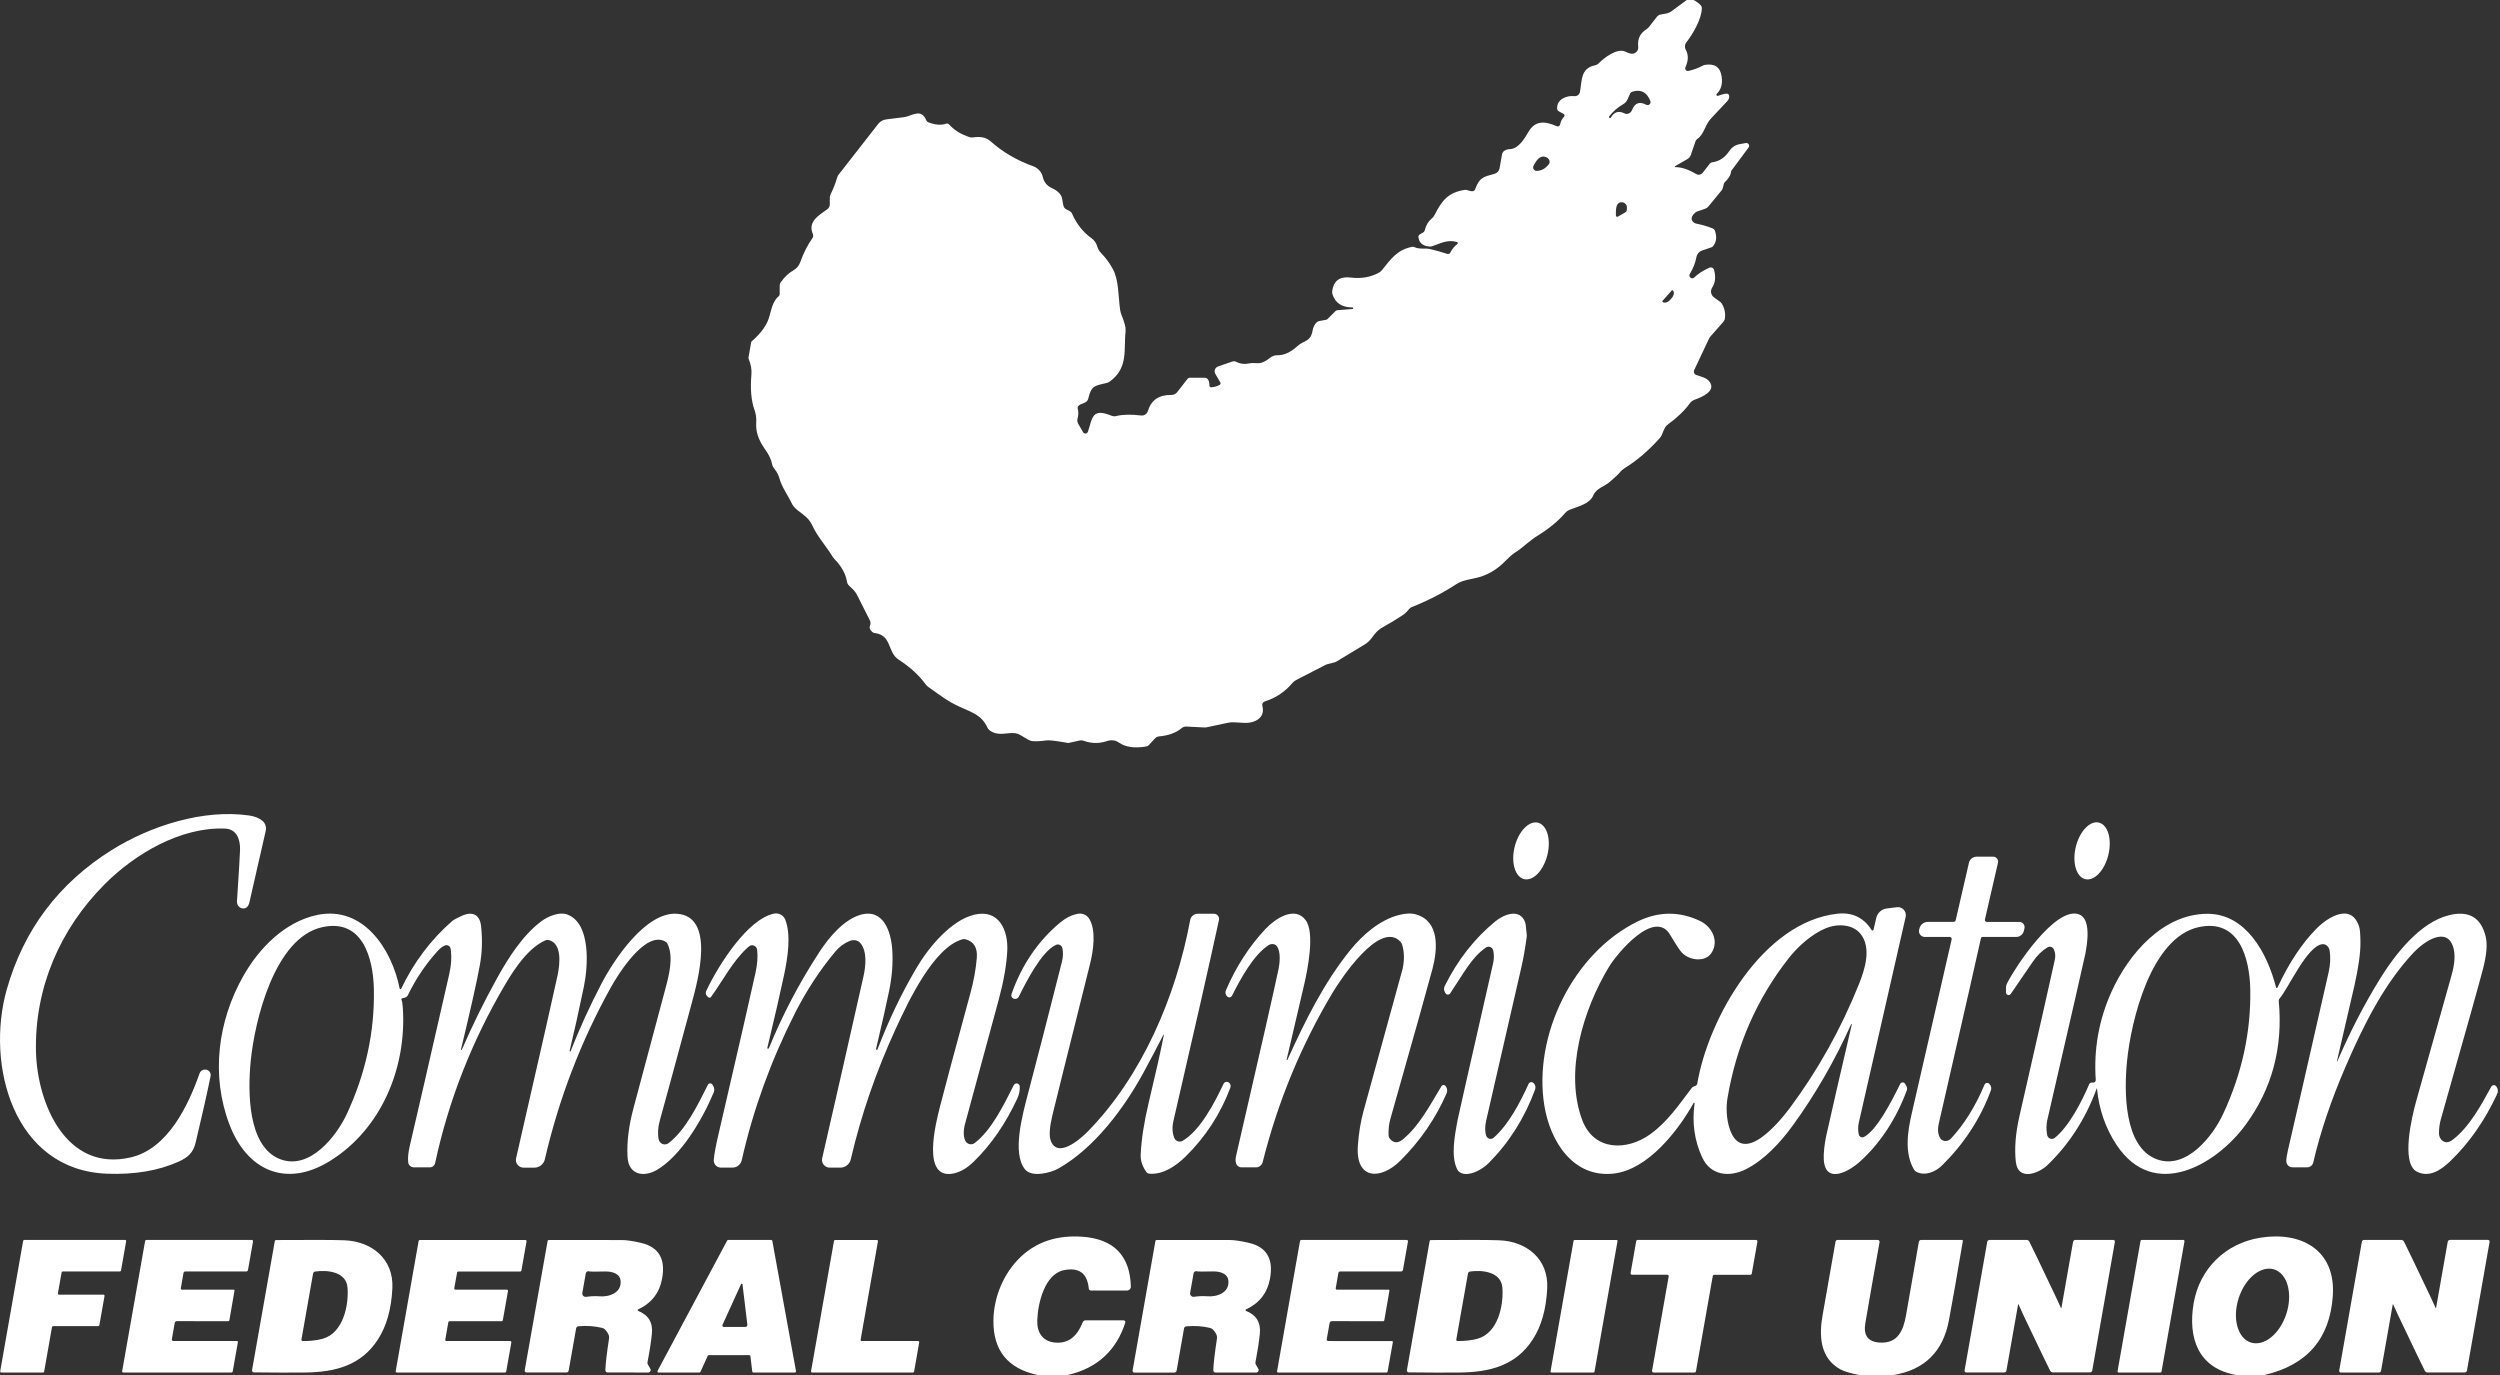 <svg width="160" height="88" viewBox="0 0 160 88" fill="none" xmlns="http://www.w3.org/2000/svg">
<rect x="0" y="0" width="160" height="88" fill="#333333" stroke="none"/>
<path d="M108.388 0C108.554 0.083 108.702 0.19 108.832 0.32C108.859 0.347 108.881 0.379 108.896 0.414C108.91 0.45 108.917 0.488 108.917 0.526C108.912 1.2 108.347 2.176 107.933 2.699C107.878 2.768 107.845 2.852 107.839 2.94C107.832 3.028 107.851 3.116 107.894 3.193C108.069 3.509 108.061 3.878 107.869 4.302C107.856 4.331 107.851 4.363 107.854 4.394C107.858 4.426 107.871 4.456 107.891 4.48C107.911 4.505 107.938 4.524 107.968 4.534C107.998 4.545 108.03 4.547 108.062 4.54C108.407 4.459 108.706 4.349 108.959 4.209C109.012 4.18 109.07 4.16 109.13 4.15C109.741 4.055 110.092 4.298 110.182 4.879C110.257 5.354 110.155 5.73 109.875 6.005C109.862 6.017 109.853 6.034 109.851 6.052C109.848 6.069 109.852 6.088 109.862 6.103C109.872 6.118 109.886 6.13 109.903 6.135C109.921 6.14 109.939 6.139 109.956 6.132C110.335 5.991 110.556 5.956 110.616 6.029C110.661 6.081 110.679 6.155 110.667 6.236C110.654 6.317 110.612 6.401 110.548 6.47C110.313 6.723 109.961 7.098 109.492 7.596C109.12 7.992 109.054 8.613 108.623 8.895C108.572 8.928 108.534 8.978 108.515 9.035L108.22 9.896C108.18 10.019 108.095 10.123 107.983 10.187L107.198 10.641C107.192 10.644 107.188 10.649 107.186 10.655C107.183 10.662 107.183 10.668 107.185 10.675C107.187 10.681 107.191 10.687 107.196 10.691C107.202 10.694 107.208 10.696 107.215 10.696C107.612 10.694 108.058 10.841 108.555 11.137C108.622 11.177 108.701 11.191 108.778 11.176C108.855 11.162 108.924 11.12 108.972 11.058L109.418 10.486C109.46 10.431 109.522 10.396 109.592 10.386C110.036 10.327 110.401 10.082 110.686 9.65C110.758 9.541 110.851 9.448 110.959 9.375C111.068 9.303 111.19 9.254 111.319 9.23L111.732 9.154C111.767 9.148 111.804 9.153 111.838 9.168C111.871 9.182 111.899 9.207 111.918 9.238C111.937 9.269 111.947 9.305 111.945 9.341C111.944 9.377 111.931 9.412 111.909 9.44L110.807 10.927C110.796 10.944 110.789 10.962 110.788 10.98C110.769 11.202 110.632 11.432 110.377 11.671C110.354 11.692 110.337 11.719 110.33 11.75L110.256 12.04C110.242 12.095 110.216 12.145 110.18 12.188L109.346 13.204C109.287 13.278 109.208 13.333 109.118 13.363L108.625 13.533C108.572 13.551 108.523 13.58 108.483 13.618C108.385 13.705 108.321 13.788 108.288 13.866C108.27 13.91 108.263 13.957 108.267 14.005C108.271 14.053 108.287 14.1 108.313 14.142C108.339 14.185 108.375 14.222 108.418 14.251C108.461 14.281 108.51 14.301 108.561 14.311C108.92 14.38 109.269 14.483 109.609 14.619C109.643 14.633 109.675 14.654 109.701 14.681C109.727 14.709 109.746 14.742 109.759 14.778C109.887 15.155 109.851 15.477 109.651 15.742C109.622 15.781 109.582 15.811 109.535 15.827L108.929 16.035C108.838 16.066 108.757 16.12 108.694 16.194C108.632 16.267 108.589 16.355 108.572 16.451C108.505 16.815 108.364 17.177 108.146 17.534C108.124 17.573 108.116 17.618 108.124 17.662C108.132 17.706 108.156 17.745 108.19 17.773C108.225 17.801 108.269 17.815 108.313 17.813C108.357 17.811 108.398 17.792 108.43 17.761C108.673 17.521 108.996 17.312 109.399 17.134C109.428 17.121 109.46 17.114 109.491 17.115C109.523 17.115 109.554 17.122 109.583 17.136C109.611 17.149 109.637 17.169 109.657 17.193C109.677 17.217 109.692 17.245 109.7 17.276C109.821 17.722 109.781 18.1 109.579 18.408C109.519 18.499 109.494 18.609 109.509 18.718C109.524 18.826 109.577 18.926 109.66 19C109.71 19.046 109.847 19.146 110.068 19.301C110.121 19.337 110.166 19.384 110.199 19.439C110.371 19.72 110.437 20.029 110.396 20.365C110.386 20.452 110.35 20.534 110.292 20.598L109.469 21.534C109.431 21.577 109.399 21.626 109.374 21.68L108.43 23.681C108.416 23.711 108.408 23.744 108.408 23.776C108.407 23.809 108.413 23.842 108.426 23.872C108.439 23.902 108.458 23.929 108.482 23.952C108.506 23.974 108.534 23.991 108.565 24.002C108.953 24.133 109.23 24.178 109.418 24.441C109.833 25.022 108.948 25.41 108.47 25.575C108.338 25.621 108.223 25.707 108.142 25.821C107.83 26.264 107.341 26.73 106.675 27.221C106.599 27.276 106.497 27.469 106.369 27.802C106.336 27.887 106.29 27.965 106.231 28.031C105.507 28.839 104.757 29.483 103.979 29.96C103.863 30.03 103.76 30.121 103.676 30.227C103.582 30.346 103.358 30.556 103.006 30.857C102.661 31.154 102.172 31.235 101.969 31.708C101.732 32.261 100.984 32.412 100.457 32.626C100.346 32.672 100.248 32.742 100.17 32.831C99.725 33.349 99.147 33.827 98.436 34.265C97.875 34.608 97.526 35.003 96.961 35.367C96.789 35.479 96.603 35.638 96.402 35.845C95.782 36.487 95.152 36.86 94.299 37.026C93.977 37.088 93.746 37.143 93.607 37.191C93.466 37.239 93.332 37.304 93.209 37.384C92.34 37.952 91.384 38.444 90.343 38.858C90.278 38.884 90.221 38.927 90.178 38.983C90.054 39.144 89.916 39.275 89.763 39.375C89.337 39.658 88.911 39.916 88.485 40.149C88.294 40.254 88.126 40.397 87.992 40.569L87.746 40.885C87.633 41.031 87.494 41.154 87.336 41.25L85.543 42.333C85.498 42.361 85.45 42.382 85.399 42.395L84.946 42.509C84.914 42.518 84.883 42.529 84.853 42.543L82.959 43.519C82.863 43.569 82.776 43.638 82.705 43.722C82.234 44.281 81.646 44.671 80.942 44.893C80.885 44.911 80.838 44.95 80.809 45.003C80.781 45.056 80.774 45.117 80.79 45.175C81.01 45.972 80.237 46.299 79.657 46.265C79.274 46.241 79.046 46.228 78.976 46.227C78.845 46.219 78.714 46.23 78.587 46.258L77.196 46.553C77.168 46.559 77.139 46.561 77.111 46.559L75.918 46.5C75.814 46.495 75.712 46.529 75.632 46.596C75.268 46.899 74.787 47.077 74.189 47.128C74.087 47.136 73.991 47.182 73.922 47.257L73.52 47.692C73.48 47.734 73.429 47.763 73.374 47.772C72.619 47.904 72.027 47.819 71.598 47.518C71.379 47.365 71.122 47.338 70.826 47.435C70.34 47.595 69.854 47.588 69.365 47.414C69.273 47.381 69.173 47.375 69.078 47.397L68.388 47.55C68.378 47.552 68.368 47.552 68.36 47.55C67.605 47.414 67.14 47.359 66.963 47.386C66.623 47.437 66.331 47.453 66.085 47.433C65.997 47.425 65.912 47.398 65.835 47.355L65.274 47.028C65.185 46.976 65.087 46.942 64.984 46.926C64.491 46.852 63.867 47.16 63.327 46.733C63.27 46.687 63.224 46.629 63.192 46.562C62.824 45.771 62.265 45.62 61.416 45.232C60.62 44.871 60.199 44.513 59.442 43.989C59.36 43.933 59.289 43.863 59.23 43.782C58.812 43.209 58.242 42.689 57.518 42.221C56.771 41.737 57.101 40.654 55.973 40.512C55.92 40.506 55.871 40.485 55.831 40.45C55.672 40.317 55.623 40.178 55.685 40.033C55.706 39.979 55.715 39.922 55.712 39.865C55.71 39.808 55.696 39.753 55.67 39.702L54.862 38.097C54.786 37.945 54.684 37.809 54.561 37.694L54.341 37.484C54.268 37.415 54.221 37.324 54.206 37.225C54.125 36.733 53.865 36.258 53.425 35.8C53.367 35.741 53.316 35.675 53.272 35.605C52.877 34.958 52.324 34.352 52.002 33.66C51.767 33.156 51.526 33.033 51.006 32.624C50.856 32.505 50.736 32.354 50.654 32.183C50.409 31.663 50.034 31.186 49.869 30.569C49.822 30.391 49.713 30.194 49.541 29.977C49.474 29.892 49.429 29.793 49.41 29.689C49.36 29.417 49.214 29.11 48.972 28.767C48.538 28.158 48.356 27.628 48.398 27.036C48.418 26.765 48.38 26.494 48.284 26.224C48.075 25.637 48.011 24.884 48.091 23.964C48.118 23.658 48.059 23.325 47.913 22.963C47.903 22.935 47.9 22.904 47.905 22.874L48.074 21.911C48.08 21.881 48.096 21.854 48.119 21.835C48.748 21.296 49.13 20.738 49.264 20.162C49.405 19.549 49.59 19.154 49.82 18.976C49.846 18.957 49.866 18.932 49.88 18.904C49.894 18.875 49.901 18.843 49.901 18.811V18.251C49.901 18.196 49.918 18.141 49.95 18.094C50.189 17.744 50.462 17.482 50.766 17.309C50.984 17.185 51.133 17.009 51.215 16.782C51.422 16.196 51.683 15.682 51.996 15.24C52.023 15.202 52.039 15.159 52.044 15.113C52.049 15.067 52.042 15.021 52.024 14.979C51.702 14.222 52.307 13.836 52.949 13.393C53.008 13.351 53.053 13.293 53.08 13.225C53.162 13.007 53.035 12.67 53.164 12.42C53.317 12.126 53.457 11.766 53.586 11.34C53.604 11.281 53.632 11.227 53.67 11.179L56.201 7.935C56.328 7.773 56.512 7.668 56.714 7.642C57.056 7.597 57.435 7.55 57.85 7.5C58.333 7.443 58.949 6.892 59.279 7.691C59.292 7.723 59.312 7.752 59.336 7.776C59.361 7.8 59.39 7.819 59.422 7.831C59.864 7.998 60.238 8.026 60.544 7.916C60.579 7.903 60.617 7.902 60.654 7.911C60.69 7.92 60.722 7.941 60.747 7.969C61.075 8.336 61.513 8.606 62.062 8.779C62.134 8.801 62.212 8.806 62.288 8.794C62.758 8.717 63.13 8.802 63.406 9.048C64.16 9.727 65.069 10.258 66.132 10.643C66.282 10.697 66.417 10.789 66.523 10.909C66.63 11.029 66.705 11.174 66.741 11.33C66.817 11.662 67.008 11.896 67.312 12.032C67.643 12.18 67.939 12.43 67.977 12.721C68.016 13.019 68.06 13.204 68.106 13.274C68.142 13.331 68.194 13.377 68.256 13.406C68.455 13.495 68.569 13.573 68.597 13.641C68.891 14.317 69.302 14.845 69.831 15.227C70.314 15.573 70.119 15.836 70.462 16.186C70.782 16.514 71.044 16.873 71.247 17.265C71.6 17.948 71.577 19.01 71.681 19.784C71.698 19.915 71.731 20.043 71.78 20.166C71.972 20.639 72.058 20.97 72.038 21.158C71.909 22.369 72.231 23.531 71.037 24.411C70.975 24.457 70.904 24.49 70.83 24.509C70.119 24.689 69.846 24.636 69.651 25.503C69.581 25.813 69.268 25.781 69.042 25.953C69.013 25.975 68.991 26.005 68.979 26.039C68.967 26.074 68.965 26.112 68.974 26.148C69.028 26.358 69.024 26.572 68.963 26.788C68.948 26.843 68.944 26.901 68.951 26.958C68.958 27.015 68.977 27.07 69.006 27.121L69.317 27.662C69.333 27.69 69.358 27.713 69.388 27.728C69.417 27.743 69.45 27.749 69.483 27.746C69.516 27.742 69.547 27.729 69.573 27.708C69.599 27.687 69.618 27.659 69.628 27.628C69.933 26.68 69.907 26.11 71.137 26.606C71.233 26.644 71.34 26.652 71.442 26.627C71.849 26.524 72.379 26.512 73.031 26.591C73.125 26.602 73.221 26.58 73.3 26.527C73.38 26.475 73.438 26.396 73.465 26.305C73.674 25.606 74.176 25.263 74.972 25.276C75.041 25.277 75.111 25.263 75.173 25.233C75.236 25.203 75.291 25.159 75.334 25.104L76.011 24.235C76.026 24.216 76.045 24.2 76.067 24.19C76.089 24.179 76.114 24.174 76.138 24.174H77.099C77.145 24.173 77.19 24.186 77.23 24.209C77.27 24.233 77.303 24.267 77.325 24.307C77.376 24.395 77.402 24.517 77.403 24.674C77.403 24.69 77.407 24.706 77.413 24.72C77.42 24.735 77.429 24.748 77.441 24.759C77.453 24.77 77.467 24.778 77.483 24.783C77.498 24.788 77.514 24.79 77.531 24.788C77.725 24.77 77.903 24.717 78.064 24.629C78.076 24.622 78.087 24.613 78.095 24.602C78.104 24.591 78.111 24.579 78.114 24.565C78.118 24.552 78.119 24.538 78.117 24.524C78.115 24.51 78.111 24.497 78.104 24.485L77.782 23.927C77.758 23.885 77.743 23.838 77.739 23.789C77.735 23.741 77.742 23.692 77.759 23.646C77.776 23.601 77.803 23.559 77.838 23.526C77.872 23.492 77.914 23.466 77.96 23.45L78.876 23.137C78.95 23.112 79.029 23.117 79.099 23.151C79.37 23.287 79.645 23.324 79.926 23.262C80.062 23.232 80.245 23.226 80.477 23.243C80.709 23.26 80.968 23.153 81.251 22.922C81.413 22.791 81.584 22.728 81.763 22.734C82.168 22.745 82.591 22.551 83.033 22.153C83.465 21.762 83.873 21.89 84.002 21.169C84.043 20.937 84.132 20.757 84.267 20.63C84.314 20.587 84.372 20.558 84.434 20.545L84.862 20.469C84.902 20.461 84.939 20.441 84.97 20.412L85.469 19.911C85.505 19.877 85.551 19.856 85.6 19.852L86.57 19.776C86.576 19.775 86.581 19.773 86.586 19.771C86.591 19.768 86.596 19.764 86.599 19.759C86.603 19.754 86.605 19.749 86.605 19.743C86.606 19.738 86.605 19.732 86.603 19.727V19.725C86.603 19.712 86.597 19.699 86.588 19.69C86.578 19.681 86.566 19.676 86.553 19.676C85.881 19.673 85.456 19.393 85.279 18.836C85.258 18.768 85.252 18.695 85.262 18.624C85.353 17.964 85.746 17.677 86.441 17.763C87.122 17.847 87.727 17.741 88.256 17.447C88.328 17.407 88.391 17.354 88.443 17.29C89.014 16.584 89.412 15.986 90.371 15.798C90.428 15.785 90.488 15.794 90.54 15.823C90.675 15.894 90.93 15.923 91.304 15.91C91.442 15.906 91.884 16.019 92.629 16.249C92.665 16.26 92.703 16.259 92.737 16.244C92.771 16.23 92.799 16.204 92.815 16.171C92.941 15.928 93.092 15.745 93.268 15.622C93.28 15.614 93.289 15.602 93.295 15.589C93.3 15.576 93.302 15.561 93.3 15.547C93.297 15.533 93.291 15.52 93.281 15.509C93.271 15.499 93.259 15.492 93.245 15.488C92.69 15.333 92.337 15.513 91.683 15.751C91.617 15.776 91.546 15.786 91.475 15.778C91.061 15.745 90.829 15.547 90.779 15.185C90.774 15.149 90.78 15.112 90.796 15.079C90.812 15.046 90.838 15.019 90.87 15L91.075 14.882C91.104 14.865 91.129 14.842 91.149 14.816C91.168 14.789 91.182 14.759 91.19 14.727C91.262 14.419 91.405 14.175 91.619 13.997C91.702 13.93 91.769 13.846 91.816 13.751C92.282 12.835 92.68 12.309 93.757 12.152C93.811 12.146 93.866 12.152 93.916 12.172C94.051 12.224 94.164 12.245 94.254 12.235C94.289 12.231 94.321 12.218 94.348 12.197C94.375 12.175 94.395 12.147 94.407 12.114C94.69 11.347 94.931 11.321 95.649 11.124C95.731 11.102 95.804 11.057 95.862 10.994C95.919 10.931 95.958 10.852 95.973 10.768L96.129 9.877C96.138 9.829 96.157 9.782 96.185 9.741C96.213 9.7 96.25 9.666 96.292 9.64C96.394 9.579 96.506 9.547 96.629 9.544C97.162 9.536 97.562 8.891 97.818 8.446C98.237 7.714 98.855 7.731 99.628 8.077C99.649 8.087 99.672 8.091 99.696 8.091C99.719 8.09 99.742 8.085 99.763 8.074C99.784 8.064 99.802 8.048 99.817 8.03C99.831 8.011 99.841 7.99 99.846 7.967C99.889 7.762 99.972 7.599 100.093 7.479C100.107 7.466 100.117 7.45 100.123 7.432C100.129 7.414 100.131 7.395 100.128 7.376C100.126 7.358 100.119 7.34 100.108 7.325C100.097 7.309 100.083 7.297 100.066 7.288L99.767 7.127C99.735 7.109 99.707 7.084 99.687 7.052C99.668 7.02 99.657 6.984 99.655 6.947C99.634 6.355 100.248 6.099 100.762 6.152C100.844 6.159 100.925 6.137 100.99 6.088C101.056 6.04 101.1 5.968 101.116 5.889C101.255 5.159 101.143 4.375 102.074 4.182C102.171 4.161 102.26 4.111 102.33 4.04C102.618 3.738 103.49 3.047 104.021 3.304C104.153 3.367 104.268 3.41 104.366 3.431C104.428 3.444 104.493 3.442 104.554 3.426C104.615 3.409 104.671 3.378 104.718 3.336C104.765 3.293 104.801 3.24 104.824 3.18C104.846 3.121 104.854 3.057 104.847 2.994C104.789 2.505 104.961 2.133 105.363 1.879C105.43 1.837 105.491 1.782 105.541 1.718L106.043 1.073C106.101 0.998 106.186 0.947 106.28 0.931L106.639 0.865C106.759 0.843 106.873 0.794 106.972 0.723L107.954 0H108.388ZM103.012 7.547C103.019 7.551 103.027 7.554 103.035 7.555C103.043 7.556 103.051 7.556 103.059 7.554C103.067 7.552 103.074 7.548 103.08 7.544C103.087 7.539 103.092 7.533 103.097 7.526C103.304 7.159 103.594 7.07 103.966 7.256C104.009 7.278 104.056 7.289 104.105 7.289C104.153 7.289 104.202 7.279 104.248 7.258C104.293 7.237 104.335 7.207 104.371 7.168C104.406 7.13 104.434 7.085 104.453 7.036C104.625 6.588 104.927 6.477 105.359 6.705C105.393 6.722 105.432 6.729 105.47 6.724C105.508 6.719 105.544 6.703 105.572 6.677C105.601 6.651 105.621 6.618 105.63 6.58C105.64 6.543 105.637 6.503 105.624 6.467C105.401 5.899 105.018 5.699 104.474 5.867C104.441 5.877 104.411 5.894 104.385 5.917C104.359 5.94 104.338 5.968 104.324 5.999L104.153 6.378C104.099 6.497 104.009 6.596 103.897 6.66C103.531 6.872 103.23 7.133 102.993 7.441C102.987 7.449 102.983 7.458 102.981 7.467C102.978 7.477 102.978 7.487 102.98 7.497C102.982 7.507 102.985 7.516 102.991 7.524C102.996 7.532 103.004 7.539 103.012 7.545V7.547ZM98.347 10.937C98.659 10.928 98.92 10.782 99.13 10.501C99.154 10.469 99.169 10.431 99.174 10.391C99.179 10.351 99.174 10.308 99.16 10.267C99.145 10.226 99.121 10.187 99.09 10.152C99.059 10.118 99.02 10.089 98.978 10.068C98.672 9.917 98.393 10.101 98.142 10.621C98.126 10.656 98.118 10.693 98.121 10.731C98.123 10.769 98.135 10.806 98.156 10.837C98.177 10.869 98.205 10.895 98.239 10.912C98.272 10.93 98.31 10.939 98.347 10.937ZM103.543 13.866L104.019 13.592C104.047 13.576 104.071 13.553 104.088 13.526C104.105 13.498 104.115 13.467 104.117 13.435C104.124 13.294 104.122 13.209 104.112 13.179C104.091 13.118 104.054 13.063 104.004 13.022C103.954 12.98 103.895 12.953 103.832 12.944C103.769 12.935 103.705 12.943 103.648 12.969C103.591 12.995 103.543 13.037 103.509 13.09C103.436 13.207 103.406 13.442 103.418 13.796C103.418 13.81 103.422 13.825 103.43 13.837C103.437 13.85 103.448 13.86 103.461 13.867C103.473 13.874 103.488 13.878 103.502 13.877C103.517 13.877 103.531 13.873 103.543 13.866ZM106.999 18.582L106.394 19.262C106.391 19.266 106.389 19.27 106.387 19.275C106.386 19.279 106.385 19.284 106.386 19.289C106.386 19.294 106.387 19.298 106.389 19.302C106.392 19.306 106.395 19.31 106.398 19.313L106.411 19.324C106.464 19.371 106.545 19.382 106.636 19.356C106.727 19.329 106.82 19.267 106.896 19.182L106.978 19.091C107.016 19.049 107.048 19.002 107.072 18.954C107.097 18.906 107.113 18.857 107.121 18.811C107.129 18.764 107.128 18.721 107.118 18.683C107.108 18.645 107.089 18.614 107.063 18.59L107.05 18.58C107.043 18.573 107.034 18.57 107.024 18.57C107.015 18.571 107.006 18.575 106.999 18.582Z" fill="white"/>
<path d="M121.645 58.09C121.722 58.119 121.79 58.166 121.845 58.226C121.899 58.287 121.938 58.36 121.959 58.439C121.979 58.518 121.981 58.601 121.963 58.68C120.929 63.246 119.93 67.629 118.968 71.828C118.908 72.082 118.906 72.341 118.96 72.602C118.967 72.638 118.982 72.672 119.005 72.701C119.027 72.73 119.056 72.753 119.09 72.768C119.123 72.784 119.16 72.791 119.197 72.79C119.234 72.788 119.27 72.778 119.303 72.76C120.096 72.33 120.957 70.698 121.611 69.375C121.626 69.345 121.648 69.32 121.676 69.302C121.703 69.285 121.735 69.276 121.768 69.275C121.8 69.274 121.833 69.281 121.861 69.297C121.89 69.314 121.913 69.338 121.929 69.366L122.003 69.491C122.03 69.538 122.046 69.591 122.051 69.645C122.055 69.699 122.047 69.754 122.028 69.804C121.33 71.66 120.326 73.18 119.017 74.362C118.373 74.943 116.814 75.848 116.721 74.201C116.699 73.819 116.771 73.183 116.868 72.74C117.178 71.339 117.727 68.947 118.515 65.566C118.516 65.561 118.516 65.555 118.514 65.55C118.511 65.546 118.507 65.542 118.502 65.541C118.497 65.539 118.491 65.54 118.485 65.542C118.48 65.544 118.475 65.548 118.473 65.553C117.42 67.894 116.174 70.055 114.735 72.036C113.948 73.119 112.919 74.232 111.751 74.824C110.674 75.371 109.474 75.227 108.942 74.08C108.443 73.001 108.28 71.846 108.454 70.615C108.454 70.607 108.452 70.6 108.447 70.593C108.443 70.587 108.436 70.582 108.429 70.58C108.421 70.577 108.413 70.577 108.406 70.58C108.399 70.582 108.392 70.587 108.388 70.593C107.408 72.364 105.457 74.862 103.283 75.108C100.682 75.401 99.211 73.055 98.837 70.753C98.109 66.261 100.697 60.975 104.815 58.971C106.154 58.321 107.487 58.313 108.811 58.946C109.59 59.317 110.037 60.269 109.518 61.011C109.108 61.601 108.119 61.463 107.649 60.977C107.507 60.829 107.255 60.447 106.893 59.833C105.89 58.132 103.504 61.013 102.987 61.859C101.311 64.614 100.106 68.639 101.27 71.701C102.024 73.681 104.134 73.658 105.615 72.591C106.737 71.784 107.463 70.682 108.273 69.63C108.313 69.579 108.369 69.542 108.431 69.521L108.494 69.498C108.529 69.486 108.559 69.465 108.583 69.438C108.606 69.411 108.621 69.378 108.627 69.342C109.34 65.14 112.835 59.009 117.58 58.479C118.542 58.372 119.277 58.72 119.783 59.523C119.79 59.534 119.801 59.542 119.812 59.547C119.825 59.553 119.838 59.555 119.851 59.552C119.864 59.55 119.876 59.544 119.886 59.535C119.895 59.526 119.902 59.514 119.905 59.502L120.081 58.747C120.117 58.589 120.201 58.446 120.321 58.338C120.441 58.23 120.592 58.161 120.752 58.142L121.406 58.061C121.487 58.051 121.569 58.062 121.645 58.09ZM49.534 58.472C49.683 58.441 49.839 58.465 49.973 58.538C50.106 58.611 50.209 58.731 50.264 58.874C50.638 59.874 50.412 61.289 50.18 62.4C49.95 63.493 49.592 65.049 49.108 67.067C49.106 67.077 49.107 67.087 49.112 67.096C49.117 67.105 49.126 67.112 49.136 67.116H49.138C49.151 67.121 49.166 67.12 49.179 67.114C49.192 67.108 49.202 67.097 49.208 67.084C50.088 64.929 51.172 62.87 52.457 60.905C53.066 59.972 54.002 58.875 55.03 58.559C56.541 58.095 57.032 59.63 57.106 60.809C57.159 61.629 57.092 62.494 56.907 63.403C56.748 64.186 56.468 65.43 56.067 67.134C56.065 67.146 56.066 67.158 56.071 67.168C56.077 67.177 56.086 67.185 56.097 67.188L56.099 67.19C56.111 67.194 56.125 67.192 56.137 67.186C56.148 67.18 56.157 67.17 56.162 67.158C56.855 65.336 57.682 63.605 58.645 61.965C59.421 60.642 60.863 58.891 62.361 58.539C63.957 58.161 64.532 59.567 64.465 60.86C64.418 61.762 64.237 62.799 63.921 63.969C62.636 68.723 61.921 71.36 61.775 71.882C61.648 72.336 61.648 72.707 61.773 72.994C61.798 73.049 61.834 73.099 61.88 73.138C61.926 73.178 61.981 73.206 62.04 73.221C62.099 73.236 62.161 73.237 62.221 73.225C62.28 73.213 62.336 73.188 62.385 73.151C63.462 72.32 64.224 70.746 64.88 69.453C64.9 69.412 64.933 69.379 64.974 69.359C65.014 69.339 65.061 69.335 65.105 69.344C65.15 69.354 65.19 69.378 65.219 69.413C65.248 69.448 65.263 69.492 65.265 69.538C65.274 69.799 65.225 70.049 65.115 70.288C64.372 71.898 63.442 73.249 62.327 74.338C61.904 74.754 61.475 75.007 61.039 75.099C58.937 75.547 59.9 71.848 60.156 70.833C60.369 69.983 61.022 67.548 62.114 63.53C62.324 62.755 62.458 62.01 62.516 61.295C62.566 60.654 62.328 60.261 61.801 60.116C61.73 60.096 61.655 60.097 61.585 60.118C59.748 60.646 58.13 64.099 57.328 65.838C56.067 68.578 55.108 71.365 54.45 74.198C54.415 74.349 54.33 74.484 54.209 74.58C54.087 74.676 53.937 74.728 53.781 74.728H53.099C53.026 74.728 52.952 74.712 52.886 74.679C52.819 74.647 52.761 74.6 52.715 74.542C52.669 74.484 52.636 74.416 52.619 74.343C52.603 74.271 52.603 74.196 52.619 74.124C53.398 70.734 54.279 66.857 55.261 62.495C55.417 61.797 55.502 60.869 55.056 60.347C54.981 60.261 54.875 60.202 54.753 60.18C54.63 60.158 54.498 60.174 54.374 60.224C54.024 60.367 53.719 60.593 53.46 60.901C52.474 62.078 51.609 63.4 50.867 64.866C49.328 67.909 48.196 71.04 47.471 74.255C47.44 74.389 47.365 74.509 47.259 74.594C47.152 74.68 47.02 74.726 46.884 74.726H46.137C46.073 74.726 46.009 74.713 45.951 74.687C45.893 74.661 45.841 74.623 45.798 74.576C45.755 74.528 45.722 74.472 45.702 74.411C45.682 74.35 45.674 74.285 45.68 74.221C45.714 73.859 45.811 73.331 45.974 72.635C47.308 66.875 48.103 63.411 48.355 62.245C48.474 61.702 48.508 61.215 48.457 60.784C48.451 60.736 48.435 60.689 48.409 60.648C48.383 60.607 48.349 60.572 48.307 60.547C48.267 60.521 48.22 60.504 48.172 60.499C48.124 60.493 48.075 60.498 48.029 60.514C47.981 60.531 47.905 60.589 47.801 60.686C46.857 61.572 46.304 62.699 45.507 63.803C45.498 63.816 45.485 63.828 45.472 63.837C45.458 63.845 45.443 63.851 45.428 63.853C45.412 63.856 45.395 63.855 45.38 63.851C45.364 63.847 45.35 63.84 45.337 63.831C45.173 63.708 45.131 63.563 45.21 63.396C45.963 61.797 47.831 58.828 49.534 58.472ZM95.703 58.965C96.237 58.528 97.264 58.102 97.609 59.024C97.625 59.066 97.636 59.109 97.641 59.153L97.711 59.817C97.716 59.872 97.715 59.928 97.707 59.983C97.61 60.707 97.496 61.347 97.368 61.902C96.013 67.78 95.261 71.054 95.114 71.723C95.028 72.116 95.031 72.44 95.121 72.693C95.137 72.738 95.164 72.778 95.199 72.81C95.234 72.843 95.277 72.867 95.323 72.879C95.369 72.891 95.418 72.891 95.465 72.88C95.511 72.87 95.555 72.847 95.591 72.816C96.581 71.953 97.32 70.483 97.83 69.37C97.843 69.342 97.862 69.317 97.886 69.299C97.909 69.28 97.937 69.267 97.967 69.26C97.997 69.254 98.028 69.255 98.058 69.263C98.087 69.271 98.114 69.286 98.137 69.306L98.144 69.313C98.201 69.364 98.241 69.43 98.259 69.504C98.277 69.577 98.272 69.655 98.246 69.726C97.582 71.54 96.595 73.107 95.286 74.425C94.973 74.741 94.471 75.066 93.961 75.129C93.808 75.148 93.658 75.131 93.533 75.08C93.408 75.029 93.313 74.947 93.263 74.845C92.839 73.991 93.105 72.674 93.283 71.69C93.316 71.511 94.074 68.167 95.557 61.66C95.623 61.373 95.626 61.095 95.565 60.825C95.554 60.776 95.531 60.731 95.499 60.693C95.467 60.656 95.426 60.627 95.38 60.609C95.334 60.591 95.284 60.585 95.234 60.59C95.185 60.596 95.138 60.614 95.098 60.642C94.179 61.278 93.677 62.288 92.811 63.577C92.795 63.602 92.772 63.622 92.746 63.635C92.719 63.649 92.689 63.656 92.659 63.655C92.629 63.654 92.601 63.645 92.575 63.63C92.55 63.614 92.528 63.592 92.514 63.566L92.473 63.499C92.438 63.439 92.42 63.371 92.418 63.302C92.416 63.233 92.432 63.165 92.463 63.104C93.294 61.433 94.374 60.053 95.703 58.965ZM128.437 62.965C128.992 61.848 131.533 58.028 133.025 58.507C133.853 58.772 133.589 60.375 133.46 61.055C133.406 61.331 132.596 64.869 131.03 71.669C130.96 71.97 130.955 72.293 131.018 72.639C131.027 72.691 131.049 72.74 131.082 72.78C131.115 72.82 131.159 72.852 131.208 72.871C131.257 72.889 131.31 72.894 131.362 72.886C131.414 72.878 131.463 72.857 131.504 72.824C132.429 72.09 133.259 70.445 133.703 69.399C133.718 69.365 133.742 69.335 133.773 69.314C133.805 69.293 133.841 69.283 133.879 69.283H133.978C133.999 69.283 134.019 69.278 134.038 69.27C134.057 69.262 134.074 69.25 134.088 69.235C134.102 69.22 134.113 69.202 134.12 69.182C134.127 69.163 134.13 69.142 134.129 69.122C133.992 67.151 134.326 65.271 135.132 63.481C136.234 61.036 138.448 58.468 141.303 58.483C143.717 58.494 145.095 60.953 145.669 63.197C145.671 63.207 145.676 63.216 145.684 63.222C145.691 63.229 145.701 63.233 145.711 63.234C145.721 63.235 145.731 63.233 145.739 63.228C145.748 63.223 145.754 63.215 145.758 63.206C146.489 61.632 147.327 60.368 148.27 59.416C148.982 58.699 150.501 57.739 150.992 59.334C151.037 59.477 151.063 59.794 151.068 60.286C151.077 60.971 150.947 61.906 150.681 63.09C150.555 63.643 150.182 65.258 149.559 67.934C149.559 67.937 149.56 67.94 149.561 67.942C149.563 67.945 149.565 67.947 149.567 67.948C149.57 67.949 149.573 67.949 149.575 67.948C149.577 67.947 149.579 67.945 149.58 67.943C150.41 66.02 151.325 64.25 152.327 62.633C153.305 61.053 154.88 59.034 156.731 58.574C158.004 58.256 158.789 58.716 159.087 59.955C159.2 60.424 159.145 61.096 158.922 61.971C158.719 62.766 157.818 65.982 156.218 71.618C156.136 71.907 156.095 72.21 156.095 72.527C156.095 72.663 156.137 72.794 156.213 72.898C156.289 73.002 156.395 73.073 156.514 73.097C156.646 73.124 156.799 73.073 156.971 72.945C158.02 72.154 158.808 70.716 159.44 69.547C159.456 69.519 159.478 69.496 159.505 69.478C159.531 69.461 159.562 69.451 159.594 69.449C159.625 69.447 159.657 69.452 159.686 69.466C159.715 69.479 159.741 69.499 159.76 69.524L159.767 69.533C159.819 69.601 159.851 69.682 159.86 69.767C159.87 69.852 159.855 69.939 159.819 70.016C159.026 71.721 158.023 73.157 156.809 74.323C156.225 74.885 155.473 75.387 154.685 74.989C153.625 74.455 154.382 71.379 154.641 70.453C154.696 70.249 155.452 67.56 156.907 62.387C157.103 61.689 157.142 61.118 157.023 60.677C156.627 59.213 155.11 60.288 154.501 60.932C152.636 62.902 151.314 65.487 150.107 68.288C149.183 70.432 148.497 72.468 148.05 74.393C148.029 74.483 147.979 74.563 147.907 74.621C147.835 74.678 147.746 74.709 147.654 74.709H146.719C146.614 74.709 146.513 74.667 146.439 74.593C146.366 74.52 146.324 74.42 146.323 74.315C146.322 74.154 146.359 73.909 146.435 73.583C146.739 72.29 147.604 68.507 149.03 62.234C149.142 61.741 149.164 61.277 149.098 60.843C149.079 60.724 149.024 60.615 148.942 60.539C148.861 60.462 148.759 60.422 148.657 60.427C147.669 60.477 146.441 63.297 145.897 63.897C145.877 63.92 145.861 63.948 145.851 63.977C145.842 64.007 145.838 64.04 145.841 64.071C146.119 67.051 145.406 69.697 143.703 72.009C141.805 74.584 137.84 76.857 135.466 73.282C134.752 72.208 134.333 70.999 134.207 69.658C134.206 69.656 134.205 69.655 134.204 69.654C134.203 69.653 134.201 69.653 134.2 69.653C134.199 69.653 134.197 69.652 134.195 69.653C134.194 69.654 134.193 69.655 134.192 69.656C133.484 71.59 132.43 73.229 131.03 74.573C130.474 75.107 129.154 75.606 129.013 74.361C128.917 73.504 128.995 72.522 129.248 71.414C130.518 65.852 131.27 62.526 131.506 61.437C131.561 61.188 131.541 60.961 131.445 60.757C131.429 60.72 131.404 60.687 131.374 60.661C131.344 60.635 131.308 60.615 131.269 60.603C131.231 60.591 131.19 60.588 131.15 60.592C131.11 60.597 131.071 60.611 131.036 60.632C130.688 60.841 130.374 61.15 130.095 61.558C129.663 62.19 129.193 62.876 128.685 63.615C128.666 63.644 128.637 63.666 128.603 63.677C128.57 63.689 128.534 63.69 128.5 63.679C128.466 63.669 128.436 63.648 128.415 63.619C128.394 63.59 128.383 63.555 128.383 63.519V63.197C128.383 63.116 128.401 63.036 128.437 62.965ZM34.648 58.959C35.061 58.649 35.795 58.341 36.293 58.523C37.831 59.083 37.637 61.842 37.37 63.135C37.061 64.628 36.757 66.002 36.456 67.255C36.454 67.264 36.455 67.272 36.459 67.28C36.463 67.287 36.47 67.293 36.478 67.296H36.481C36.488 67.298 36.495 67.298 36.502 67.295C36.508 67.291 36.514 67.286 36.517 67.279C37.101 65.797 37.765 64.348 38.507 62.93C39.296 61.42 41.322 58.354 43.317 58.479C45.801 58.639 44.663 62.754 44.271 64.205C43.095 68.553 42.415 71.052 42.231 71.703C42.107 72.142 42.082 72.549 42.157 72.921C42.17 72.988 42.2 73.05 42.244 73.101C42.288 73.153 42.343 73.192 42.406 73.216C42.469 73.24 42.538 73.248 42.604 73.238C42.671 73.228 42.734 73.202 42.788 73.161C43.878 72.332 44.665 70.698 45.307 69.425C45.32 69.399 45.34 69.376 45.365 69.36C45.39 69.344 45.419 69.335 45.449 69.335C45.479 69.334 45.508 69.341 45.534 69.355C45.56 69.37 45.582 69.391 45.597 69.417L45.653 69.514C45.687 69.574 45.707 69.64 45.712 69.709C45.716 69.777 45.705 69.847 45.679 69.911C44.957 71.647 43.584 73.973 42.041 74.875C41.214 75.358 40.229 75.205 40.163 74.054C40.108 73.094 40.24 72.032 40.557 70.869C40.606 70.691 41.276 68.183 42.567 63.345C42.825 62.387 43.12 61.261 42.728 60.42C42.697 60.353 42.647 60.298 42.585 60.262C41.303 59.522 39.544 62.384 39.091 63.197C37.178 66.642 35.771 70.307 34.872 74.192C34.837 74.345 34.75 74.482 34.627 74.58C34.504 74.677 34.351 74.73 34.193 74.73H33.505C33.431 74.73 33.359 74.713 33.293 74.681C33.227 74.649 33.169 74.603 33.123 74.546C33.077 74.488 33.044 74.42 33.028 74.348C33.012 74.277 33.013 74.202 33.029 74.13C34.719 66.742 35.607 62.829 35.691 62.395C35.829 61.7 35.988 60.39 35.127 60.165C35.054 60.145 34.977 60.152 34.908 60.182C33.852 60.638 32.974 61.919 32.353 62.97C30.212 66.6 28.711 70.422 27.849 74.435C27.832 74.513 27.79 74.583 27.728 74.632C27.667 74.682 27.591 74.71 27.512 74.71H26.487C26.398 74.71 26.312 74.676 26.245 74.617C26.178 74.558 26.135 74.476 26.125 74.387C26.094 74.108 26.126 73.767 26.219 73.367C26.628 71.625 27.47 67.96 28.745 62.373C28.885 61.764 28.916 61.211 28.839 60.717C28.832 60.677 28.817 60.639 28.794 60.606C28.771 60.573 28.741 60.546 28.707 60.526C28.672 60.506 28.634 60.494 28.594 60.491C28.554 60.488 28.514 60.494 28.477 60.508C28.323 60.569 28.162 60.693 27.994 60.88C27.231 61.724 26.601 62.663 26.102 63.698C26.053 63.801 25.937 63.863 25.757 63.884C25.745 63.886 25.734 63.89 25.724 63.897C25.713 63.904 25.705 63.913 25.699 63.923C25.693 63.934 25.69 63.947 25.689 63.959C25.689 63.971 25.693 63.984 25.698 63.995C25.736 64.073 25.763 64.237 25.78 64.486C26.038 68.296 24.43 72.243 21.127 74.297C18.295 76.057 15.793 74.902 14.678 71.951C13.492 68.819 13.931 65.353 15.584 62.442C16.598 60.659 18.246 58.988 20.301 58.557C23.268 57.938 25.09 60.785 25.577 63.263C25.579 63.274 25.585 63.284 25.593 63.292C25.601 63.299 25.611 63.304 25.622 63.305C25.633 63.307 25.645 63.305 25.654 63.3C25.664 63.294 25.672 63.286 25.677 63.276C26.482 61.592 27.564 60.154 28.921 58.963C29.014 58.879 29.227 58.762 29.561 58.611C30.225 58.308 30.708 58.524 30.788 59.268C30.883 60.13 30.857 60.961 30.712 61.761C30.527 62.785 30.124 64.585 29.503 67.161C29.501 67.167 29.502 67.174 29.506 67.18C29.509 67.187 29.515 67.192 29.522 67.194V67.196C29.529 67.198 29.537 67.198 29.544 67.195C29.55 67.192 29.556 67.186 29.558 67.179C30.232 65.622 30.991 64.082 31.836 62.559C32.538 61.293 33.463 59.843 34.648 58.959ZM68.98 58.481C69.119 58.456 69.262 58.471 69.391 58.526C69.519 58.581 69.628 58.672 69.702 58.789C70.172 59.531 69.971 60.862 69.764 61.687C68.245 67.766 67.439 71.007 67.345 71.41C67.174 72.141 67.137 72.656 67.234 72.956C67.636 74.194 69.097 72.947 69.615 72.419C73.078 68.886 75.26 63.795 76.172 58.88C76.193 58.767 76.253 58.666 76.341 58.593C76.428 58.521 76.539 58.481 76.652 58.481H77.693C77.742 58.481 77.791 58.492 77.835 58.513C77.879 58.535 77.918 58.566 77.948 58.604C77.979 58.642 78 58.687 78.012 58.734C78.023 58.782 78.024 58.832 78.014 58.88C77.37 61.842 76.42 66.036 75.103 71.727C75.006 72.141 75.024 72.51 75.156 72.831C75.177 72.88 75.207 72.925 75.246 72.962C75.285 72.998 75.332 73.025 75.383 73.043C75.434 73.06 75.488 73.066 75.542 73.06C75.595 73.055 75.647 73.037 75.693 73.01C76.813 72.349 77.719 70.608 78.309 69.359C78.322 69.332 78.341 69.308 78.363 69.289C78.386 69.269 78.413 69.254 78.441 69.245C78.47 69.236 78.5 69.233 78.529 69.236C78.559 69.239 78.588 69.249 78.614 69.263L78.623 69.268C78.68 69.301 78.724 69.353 78.746 69.415C78.768 69.476 78.768 69.544 78.745 69.605C78.11 71.293 77.154 72.765 75.876 74.02C75.273 74.612 74.439 75.195 73.55 75.114C73.514 75.111 73.479 75.1 73.447 75.082C73.416 75.064 73.389 75.039 73.368 75.01C73.107 74.646 72.986 74.272 73.004 73.892C73.05 72.914 73.22 71.814 73.512 70.591C73.97 68.673 74.295 67.223 74.487 66.242C74.488 66.238 74.487 66.234 74.485 66.23C74.483 66.227 74.479 66.225 74.475 66.223C74.472 66.222 74.468 66.222 74.464 66.223C74.46 66.225 74.457 66.228 74.455 66.231C74.1 66.935 73.666 67.758 73.154 68.698C71.931 70.937 70.038 73.481 67.744 74.781C67.257 75.057 66.036 75.385 65.594 74.832C64.765 73.794 65.429 71.371 65.808 69.931C66.365 67.825 67.084 65.031 67.965 61.547C68.042 61.239 68.051 60.948 67.99 60.675C67.981 60.633 67.961 60.593 67.934 60.558C67.907 60.524 67.873 60.496 67.834 60.476C67.795 60.457 67.751 60.447 67.708 60.446C67.664 60.445 67.621 60.454 67.581 60.472C66.677 60.884 65.712 62.756 65.202 63.789C65.174 63.845 65.127 63.889 65.069 63.913C65.011 63.937 64.947 63.939 64.888 63.92L64.879 63.918C64.85 63.908 64.823 63.893 64.801 63.874C64.778 63.854 64.759 63.83 64.746 63.803C64.733 63.776 64.725 63.747 64.723 63.717C64.721 63.686 64.725 63.656 64.735 63.628C65.386 61.763 66.421 60.237 67.842 59.05C68.204 58.747 68.584 58.557 68.98 58.481ZM7.143 54.407C9.658 52.834 13.027 51.773 15.945 52.191C16.292 52.24 16.574 52.352 16.788 52.526C16.881 52.602 16.95 52.703 16.989 52.816C17.028 52.929 17.034 53.052 17.008 53.169C16.37 55.958 16.023 57.478 15.967 57.73C15.902 58.026 15.755 58.162 15.526 58.139C15.422 58.129 15.327 58.074 15.26 57.988C15.193 57.902 15.16 57.791 15.167 57.677C15.285 55.872 15.351 54.777 15.363 54.392C15.384 53.741 15.156 53.065 14.42 53.031C11.592 52.906 8.645 54.632 6.684 56.606C3.837 59.467 2.205 63.239 2.303 67.317C2.383 70.604 4.221 75.035 8.366 74.073C10.739 73.524 12.049 70.756 12.772 68.697C12.803 68.611 12.865 68.539 12.945 68.496C13.026 68.453 13.12 68.441 13.209 68.463L13.224 68.466C13.31 68.489 13.384 68.543 13.432 68.618C13.479 68.693 13.495 68.784 13.477 68.871C13.271 69.898 12.954 71.311 12.525 73.108C12.369 73.765 12.055 74.062 11.429 74.346C10.145 74.924 8.623 75.181 6.864 75.118C0.851 74.901 -0.93 68.133 0.433 63.326C1.516 59.505 3.753 56.532 7.143 54.407ZM89.532 58.559C89.969 58.446 90.342 58.436 90.649 58.529C92.154 58.987 92.006 60.758 91.674 62.026C91.457 62.857 90.558 66.058 88.979 71.628C88.892 71.939 88.855 72.286 88.869 72.669C88.873 72.743 88.901 72.815 88.948 72.875C89.185 73.164 89.46 73.182 89.773 72.927C90.8 72.088 91.454 70.849 92.252 69.517C92.265 69.494 92.284 69.475 92.308 69.462C92.331 69.448 92.357 69.44 92.384 69.439C92.411 69.439 92.438 69.445 92.462 69.458C92.486 69.47 92.507 69.489 92.522 69.511L92.544 69.543C92.586 69.606 92.611 69.679 92.618 69.754C92.625 69.83 92.612 69.906 92.582 69.975C91.881 71.582 90.894 73.018 89.623 74.282C88.374 75.526 86.745 75.529 86.903 73.32C86.961 72.511 87.082 71.773 87.266 71.104C88.928 65.059 89.76 62.03 89.763 62.019C89.889 61.453 89.88 60.93 89.735 60.451C89.714 60.383 89.677 60.32 89.627 60.268C88.294 58.852 85.745 62.763 85.288 63.529C83.27 66.902 81.779 70.517 80.812 74.374C80.788 74.47 80.732 74.556 80.654 74.617C80.576 74.678 80.48 74.711 80.381 74.711H79.462C79.377 74.711 79.294 74.681 79.228 74.628C79.161 74.574 79.114 74.499 79.096 74.416C79.067 74.286 79.071 74.147 79.104 73.999C80.669 67.217 81.576 63.224 81.826 62.022C81.9 61.664 81.991 60.907 81.712 60.548C81.655 60.476 81.568 60.43 81.47 60.421C81.371 60.411 81.268 60.437 81.181 60.495C80.22 61.127 79.412 62.607 78.847 63.729C78.833 63.755 78.813 63.777 78.79 63.795C78.766 63.812 78.739 63.825 78.71 63.83C78.681 63.835 78.651 63.833 78.623 63.825C78.595 63.817 78.569 63.802 78.548 63.782L78.541 63.775C78.489 63.727 78.453 63.663 78.437 63.593C78.422 63.524 78.429 63.451 78.457 63.385C79.102 61.874 79.95 60.56 81.001 59.443C81.598 58.809 82.863 57.944 83.565 58.894C84.164 59.704 83.686 62.056 83.464 63.025C83.056 64.788 82.683 66.384 82.345 67.813C82.344 67.819 82.345 67.826 82.349 67.831C82.352 67.836 82.357 67.84 82.363 67.841C82.369 67.843 82.376 67.844 82.382 67.841C82.387 67.839 82.392 67.835 82.395 67.83C83.532 65.323 84.727 62.902 86.414 60.811C87.201 59.836 88.296 58.879 89.532 58.559ZM127.562 54.826C127.61 54.826 127.657 54.836 127.7 54.857C127.743 54.878 127.781 54.908 127.81 54.946C127.84 54.983 127.861 55.027 127.871 55.074C127.881 55.12 127.882 55.169 127.871 55.215L127.035 58.846C127.031 58.865 127.03 58.884 127.034 58.903C127.038 58.922 127.047 58.939 127.059 58.954C127.07 58.969 127.085 58.981 127.102 58.99C127.12 58.998 127.139 59.002 127.158 59.003H129.238C129.289 59.003 129.339 59.014 129.385 59.036C129.43 59.058 129.47 59.09 129.502 59.13C129.533 59.169 129.555 59.215 129.566 59.264C129.577 59.313 129.578 59.365 129.566 59.414L129.528 59.575C129.503 59.685 129.441 59.784 129.352 59.854C129.264 59.925 129.154 59.964 129.041 59.964H126.879C126.856 59.964 126.834 59.971 126.816 59.985C126.799 59.999 126.786 60.02 126.781 60.042C126.632 60.746 125.734 64.692 124.089 71.88C123.991 72.307 124.027 72.637 124.195 72.869C124.23 72.917 124.276 72.956 124.33 72.983C124.384 73.01 124.445 73.025 124.509 73.025C124.572 73.025 124.636 73.012 124.696 72.985C124.756 72.958 124.812 72.919 124.857 72.871C125.698 71.976 126.416 70.825 127.01 69.419C127.021 69.391 127.039 69.367 127.062 69.348C127.085 69.329 127.112 69.316 127.142 69.31C127.171 69.304 127.201 69.305 127.229 69.313C127.258 69.321 127.284 69.337 127.306 69.357L127.32 69.374C127.375 69.426 127.414 69.493 127.431 69.567C127.447 69.641 127.442 69.717 127.416 69.788C126.743 71.603 125.698 73.205 124.281 74.596C123.854 75.016 123.185 75.28 122.645 74.994C122.581 74.959 122.527 74.907 122.491 74.845C121.873 73.781 122.085 72.421 122.355 71.247C123.604 65.807 124.455 62.097 124.906 60.12C124.911 60.101 124.91 60.082 124.906 60.063C124.902 60.045 124.894 60.027 124.883 60.012C124.871 59.997 124.855 59.985 124.838 59.976C124.821 59.968 124.802 59.964 124.783 59.964H123.184C123.128 59.964 123.073 59.951 123.023 59.927C122.973 59.903 122.929 59.868 122.894 59.825C122.86 59.782 122.835 59.73 122.823 59.676C122.811 59.622 122.811 59.566 122.823 59.511L122.845 59.425C122.872 59.304 122.94 59.197 123.036 59.12C123.132 59.043 123.251 59.001 123.374 59.001H125.024C125.057 59.001 125.089 58.99 125.115 58.969C125.141 58.949 125.159 58.92 125.166 58.888L126.013 55.215C126.038 55.105 126.101 55.005 126.19 54.934C126.279 54.864 126.39 54.826 126.504 54.826H127.562ZM23.929 63.347C23.893 61.341 23.219 58.773 20.629 59.338C17.562 60.004 16.293 65.365 16.043 67.928C15.857 69.843 15.838 73.407 17.947 74.194C19.833 74.896 21.535 72.718 22.197 71.291C23.398 68.711 23.975 66.063 23.929 63.347ZM144.018 63.347C143.982 61.341 143.311 58.772 140.719 59.336C137.652 59.999 136.379 65.36 136.129 67.924C135.94 69.838 135.919 73.403 138.029 74.192C139.915 74.893 141.619 72.718 142.281 71.291C143.483 68.711 144.062 66.063 144.018 63.347ZM119.091 59.788C118.579 59.128 117.58 59.111 116.877 59.397C115.956 59.77 115.065 60.574 114.476 61.327C112.428 63.941 111.123 66.922 110.561 70.271C110.46 70.884 110.488 71.62 110.706 72.262C111.536 74.703 113.916 71.76 114.556 70.901C116.347 68.495 117.821 65.854 118.976 62.979C119.368 61.999 119.774 60.67 119.091 59.788ZM134.331 52.646C134.907 52.786 135.178 53.709 134.936 54.709C134.695 55.708 134.033 56.405 133.457 56.265C132.881 56.126 132.609 55.202 132.851 54.203C133.092 53.203 133.755 52.507 134.331 52.646ZM98.432 52.653C99.01 52.797 99.279 53.721 99.033 54.718C98.787 55.715 98.118 56.407 97.54 56.263C96.961 56.12 96.691 55.196 96.937 54.199C97.184 53.202 97.853 52.51 98.432 52.653Z" fill="white"/>
<path d="M65.335 80.432C66.359 79.466 67.67 79.039 69.266 79.15C71.282 79.294 72.319 80.357 72.375 82.338C72.376 82.371 72.37 82.404 72.358 82.434C72.346 82.465 72.328 82.494 72.305 82.517C72.281 82.541 72.254 82.56 72.224 82.573C72.193 82.586 72.16 82.593 72.127 82.593H69.809C69.778 82.593 69.747 82.58 69.724 82.558C69.7 82.537 69.685 82.507 69.683 82.475C69.592 81.495 69.064 81.099 68.1 81.288C66.857 81.532 66.421 83.413 66.385 84.499C66.359 85.245 66.7 85.835 67.487 85.92C68.44 86.022 68.961 85.455 69.3 84.615C69.314 84.581 69.338 84.552 69.369 84.532C69.4 84.512 69.436 84.501 69.473 84.501H71.911C71.929 84.501 71.946 84.505 71.962 84.513C71.978 84.52 71.991 84.532 72.002 84.547C72.012 84.561 72.019 84.577 72.022 84.595C72.025 84.612 72.024 84.63 72.019 84.647C71.437 86.45 70.209 87.567 68.334 88H66.41C64.498 87.593 63.555 86.427 63.579 84.503C63.596 83.008 64.237 81.466 65.335 80.432ZM125.591 79.36C125.598 79.364 125.605 79.369 125.61 79.375C125.615 79.381 125.619 79.389 125.621 79.397C125.623 79.405 125.623 79.414 125.622 79.422C125.281 81.452 124.984 83.142 124.733 84.492C124.359 86.494 123.182 87.662 121.201 87.999H118.983C118.41 87.882 118.016 87.765 117.8 87.647C116.464 86.922 116.408 85.466 116.653 84.13C116.732 83.704 117.005 82.148 117.474 79.462C117.479 79.432 117.495 79.406 117.518 79.387C117.542 79.367 117.57 79.356 117.6 79.356H120.173C120.19 79.356 120.208 79.361 120.224 79.368C120.239 79.376 120.253 79.386 120.265 79.399C120.276 79.413 120.284 79.429 120.289 79.446C120.293 79.463 120.294 79.481 120.291 79.498C119.965 81.31 119.662 83.039 119.381 84.683C119.248 85.463 119.552 85.877 120.293 85.924C121.438 85.996 121.812 85.196 121.992 84.142C122.233 82.725 122.505 81.171 122.806 79.481C122.812 79.446 122.83 79.414 122.857 79.391C122.885 79.367 122.919 79.355 122.955 79.354H125.567C125.575 79.355 125.583 79.357 125.591 79.36ZM144.637 79.217C147.28 78.784 149.491 80.003 149.301 82.914C149.119 85.673 147.658 87.368 144.92 87.999H143.123C140.662 87.575 140.019 85.597 140.392 83.415C140.77 81.205 142.423 79.579 144.637 79.217ZM17.667 79.363C19.922 79.348 21.38 79.352 22.04 79.378C23.807 79.446 25.201 80.581 25.112 82.444C25.05 83.769 24.745 84.858 24.196 85.712C23.113 87.402 21.439 87.82 19.509 87.841C18.606 87.851 17.518 87.847 16.247 87.832C16.23 87.832 16.213 87.828 16.197 87.82C16.182 87.813 16.168 87.802 16.157 87.788C16.146 87.775 16.138 87.759 16.134 87.742C16.129 87.725 16.128 87.708 16.131 87.69L17.587 79.431C17.59 79.412 17.6 79.395 17.614 79.383C17.629 79.37 17.648 79.363 17.667 79.363ZM78.713 79.361C79.008 79.363 79.413 79.423 79.928 79.542C81.069 79.808 81.519 80.576 81.277 81.849C81.105 82.757 80.593 83.41 79.741 83.806C79.733 83.809 79.725 83.816 79.721 83.824C79.716 83.832 79.713 83.842 79.714 83.852C79.714 83.861 79.717 83.871 79.723 83.879C79.728 83.887 79.736 83.894 79.745 83.897C80.405 84.159 80.7 84.643 80.63 85.35C80.58 85.853 80.487 86.467 80.349 87.19C80.341 87.238 80.349 87.288 80.374 87.33L80.533 87.605C80.547 87.63 80.554 87.658 80.554 87.686C80.554 87.713 80.547 87.741 80.533 87.765C80.519 87.789 80.499 87.808 80.475 87.822C80.452 87.836 80.425 87.843 80.397 87.843H77.792C77.773 87.843 77.754 87.839 77.737 87.832C77.72 87.825 77.704 87.814 77.691 87.801C77.678 87.787 77.669 87.771 77.662 87.754C77.655 87.736 77.652 87.718 77.652 87.699C77.662 87.3 77.739 86.625 77.885 85.674C77.913 85.496 77.83 85.304 77.636 85.098C77.586 85.045 77.522 85.008 77.453 84.991C76.968 84.872 76.457 84.837 75.923 84.885C75.888 84.888 75.855 84.903 75.829 84.927C75.803 84.951 75.785 84.982 75.779 85.016L75.303 87.721C75.297 87.755 75.279 87.787 75.252 87.809C75.225 87.832 75.191 87.846 75.155 87.846H72.599C72.582 87.846 72.566 87.842 72.551 87.835C72.536 87.828 72.522 87.817 72.512 87.805C72.501 87.792 72.493 87.777 72.488 87.761C72.484 87.745 72.484 87.728 72.486 87.712L73.946 79.425C73.949 79.407 73.959 79.391 73.973 79.38C73.986 79.368 74.004 79.362 74.022 79.361C75.268 79.357 76.832 79.357 78.713 79.361ZM91.577 79.363C93.832 79.348 95.29 79.352 95.95 79.378C97.717 79.446 99.111 80.581 99.022 82.444C98.96 83.769 98.655 84.858 98.106 85.712C97.023 87.402 95.349 87.82 93.419 87.841C92.516 87.851 91.428 87.847 90.157 87.832C90.14 87.832 90.123 87.828 90.107 87.82C90.092 87.813 90.078 87.802 90.067 87.788C90.056 87.775 90.048 87.759 90.044 87.742C90.039 87.725 90.038 87.708 90.041 87.69L91.497 79.431C91.5 79.412 91.51 79.395 91.524 79.383C91.539 79.37 91.558 79.363 91.577 79.363ZM49.355 79.356C49.373 79.357 49.39 79.363 49.403 79.375C49.417 79.386 49.426 79.402 49.429 79.42L50.944 87.751C50.946 87.762 50.946 87.773 50.943 87.784C50.94 87.795 50.935 87.804 50.928 87.812C50.921 87.821 50.912 87.828 50.902 87.833C50.892 87.838 50.881 87.84 50.87 87.84H48.221C48.202 87.84 48.184 87.834 48.17 87.821C48.156 87.809 48.147 87.791 48.144 87.772L48.026 86.797C48.024 86.778 48.015 86.76 48.001 86.748C47.987 86.736 47.969 86.729 47.95 86.729H45.363C45.349 86.729 45.334 86.733 45.322 86.741C45.31 86.749 45.3 86.76 45.294 86.773L44.83 87.798C44.824 87.811 44.814 87.822 44.802 87.83C44.789 87.838 44.775 87.843 44.761 87.843H42.155C42.142 87.843 42.129 87.839 42.117 87.833C42.106 87.826 42.096 87.817 42.089 87.806C42.082 87.794 42.078 87.781 42.078 87.767C42.078 87.754 42.081 87.741 42.087 87.729L46.538 79.396C46.544 79.384 46.554 79.374 46.566 79.367C46.578 79.36 46.592 79.356 46.605 79.356H49.355ZM90.063 79.364C90.074 79.369 90.084 79.377 90.092 79.387C90.1 79.396 90.105 79.407 90.108 79.419C90.112 79.431 90.112 79.444 90.11 79.456L89.789 81.275C89.784 81.303 89.769 81.328 89.747 81.347C89.725 81.365 89.698 81.375 89.67 81.375L85.769 81.373C85.743 81.373 85.717 81.382 85.696 81.399C85.676 81.417 85.662 81.441 85.657 81.468L85.486 82.45C85.484 82.461 85.484 82.472 85.487 82.482C85.49 82.493 85.495 82.503 85.502 82.512C85.509 82.52 85.517 82.526 85.527 82.531C85.537 82.536 85.549 82.539 85.561 82.539L88.868 82.537C88.876 82.537 88.884 82.539 88.891 82.542C88.899 82.545 88.905 82.55 88.91 82.557C88.915 82.563 88.92 82.57 88.922 82.578C88.924 82.586 88.924 82.594 88.923 82.603L88.597 84.492C88.594 84.51 88.585 84.526 88.57 84.538C88.556 84.55 88.537 84.556 88.519 84.556L85.234 84.554C85.201 84.554 85.169 84.565 85.144 84.586C85.118 84.607 85.101 84.637 85.095 84.67L84.912 85.711C84.91 85.725 84.91 85.739 84.914 85.753C84.918 85.767 84.924 85.78 84.933 85.791C84.942 85.802 84.954 85.81 84.967 85.816C84.98 85.822 84.994 85.826 85.008 85.826L89.088 85.828C89.096 85.828 89.104 85.83 89.111 85.833C89.118 85.836 89.126 85.841 89.131 85.848C89.136 85.854 89.139 85.861 89.141 85.869C89.144 85.877 89.145 85.885 89.144 85.894L88.807 87.781C88.803 87.798 88.795 87.814 88.781 87.825C88.768 87.836 88.75 87.843 88.732 87.843L81.797 87.84C81.787 87.84 81.778 87.838 81.769 87.834C81.761 87.83 81.752 87.825 81.746 87.817C81.74 87.81 81.736 87.8 81.733 87.791C81.731 87.781 81.73 87.771 81.731 87.762L83.2 79.429C83.204 79.409 83.215 79.39 83.23 79.377C83.246 79.364 83.266 79.356 83.287 79.356H90.027C90.04 79.356 90.052 79.359 90.063 79.364ZM33.656 79.366C33.666 79.371 33.675 79.377 33.682 79.386C33.69 79.394 33.695 79.404 33.698 79.415C33.701 79.426 33.702 79.437 33.7 79.448L33.37 81.312C33.367 81.33 33.358 81.346 33.345 81.357C33.331 81.369 33.314 81.376 33.296 81.376H29.327C29.309 81.376 29.293 81.383 29.279 81.394C29.266 81.406 29.257 81.422 29.254 81.439L29.073 82.448C29.071 82.459 29.072 82.471 29.075 82.481C29.078 82.492 29.084 82.502 29.091 82.511C29.098 82.519 29.107 82.527 29.117 82.531C29.127 82.536 29.138 82.538 29.149 82.538H32.434C32.446 82.538 32.457 82.54 32.467 82.545C32.477 82.549 32.486 82.556 32.493 82.564C32.5 82.573 32.506 82.583 32.509 82.594C32.512 82.604 32.513 82.616 32.511 82.627L32.181 84.493C32.178 84.51 32.169 84.526 32.155 84.538C32.142 84.55 32.124 84.556 32.106 84.557H28.768C28.751 84.557 28.734 84.564 28.721 84.575C28.707 84.587 28.697 84.602 28.694 84.62L28.498 85.737C28.496 85.748 28.497 85.76 28.5 85.77C28.503 85.781 28.508 85.791 28.515 85.8C28.523 85.808 28.532 85.815 28.542 85.819C28.552 85.824 28.563 85.826 28.574 85.826H32.65C32.661 85.826 32.672 85.828 32.682 85.833C32.693 85.838 32.702 85.845 32.709 85.853C32.716 85.862 32.721 85.872 32.724 85.883C32.727 85.894 32.728 85.905 32.727 85.916L32.396 87.777C32.394 87.795 32.384 87.811 32.371 87.822C32.358 87.834 32.34 87.841 32.322 87.841H25.401C25.39 87.841 25.379 87.838 25.369 87.834C25.359 87.829 25.35 87.823 25.343 87.814C25.335 87.806 25.33 87.796 25.327 87.785C25.324 87.774 25.323 87.763 25.325 87.752L26.792 79.423C26.795 79.405 26.804 79.389 26.817 79.378C26.831 79.366 26.848 79.36 26.866 79.359H33.624C33.635 79.359 33.646 79.362 33.656 79.366ZM39.81 79.363C40.105 79.365 40.51 79.424 41.023 79.543C42.165 79.81 42.614 80.58 42.371 81.85C42.199 82.759 41.687 83.411 40.835 83.806C40.826 83.809 40.819 83.815 40.814 83.823C40.809 83.831 40.807 83.841 40.807 83.85C40.808 83.86 40.811 83.87 40.816 83.878C40.822 83.886 40.83 83.893 40.839 83.896C41.498 84.158 41.792 84.642 41.722 85.349C41.672 85.852 41.578 86.466 41.438 87.189C41.431 87.237 41.44 87.285 41.464 87.327L41.622 87.603C41.636 87.627 41.643 87.655 41.644 87.683C41.644 87.71 41.636 87.738 41.622 87.762C41.608 87.786 41.589 87.805 41.565 87.819C41.541 87.833 41.514 87.841 41.486 87.841L38.884 87.838C38.865 87.838 38.846 87.834 38.829 87.827C38.812 87.82 38.796 87.809 38.783 87.796C38.77 87.782 38.76 87.766 38.753 87.749C38.746 87.732 38.743 87.713 38.744 87.694C38.754 87.297 38.832 86.622 38.978 85.671C39.007 85.493 38.924 85.301 38.729 85.095C38.68 85.042 38.616 85.005 38.547 84.988C38.062 84.87 37.551 84.833 37.017 84.88C36.981 84.883 36.949 84.898 36.923 84.922C36.897 84.946 36.879 84.977 36.873 85.012L36.396 87.716C36.39 87.75 36.372 87.781 36.345 87.804C36.318 87.826 36.284 87.838 36.249 87.838L33.692 87.836C33.676 87.836 33.659 87.832 33.644 87.825C33.63 87.818 33.616 87.808 33.605 87.796C33.595 87.783 33.586 87.768 33.582 87.752C33.578 87.736 33.577 87.719 33.58 87.703L35.047 79.422C35.05 79.404 35.059 79.388 35.073 79.377C35.087 79.365 35.105 79.359 35.123 79.358C36.367 79.356 37.93 79.358 39.81 79.363ZM56.147 79.365C56.157 79.37 56.166 79.377 56.173 79.385C56.179 79.393 56.185 79.402 56.187 79.412C56.19 79.422 56.191 79.434 56.189 79.444L55.08 85.742C55.078 85.752 55.078 85.763 55.081 85.773C55.084 85.783 55.089 85.793 55.096 85.801C55.102 85.809 55.111 85.816 55.121 85.82C55.131 85.825 55.142 85.826 55.152 85.826H58.761C58.771 85.826 58.782 85.829 58.791 85.834C58.8 85.838 58.809 85.844 58.815 85.853C58.822 85.861 58.826 85.871 58.829 85.881C58.831 85.891 58.832 85.901 58.83 85.911L58.502 87.781C58.499 87.798 58.49 87.813 58.477 87.824C58.464 87.835 58.447 87.841 58.431 87.841H51.979C51.969 87.841 51.958 87.839 51.948 87.835C51.939 87.831 51.931 87.823 51.924 87.815C51.917 87.807 51.912 87.798 51.909 87.788C51.906 87.778 51.905 87.766 51.907 87.756L53.376 79.419C53.379 79.402 53.388 79.387 53.401 79.376C53.414 79.365 53.431 79.359 53.448 79.359H56.117C56.127 79.359 56.138 79.361 56.147 79.365ZM103.484 79.364C103.493 79.368 103.501 79.374 103.507 79.381C103.513 79.388 103.517 79.396 103.519 79.405C103.522 79.414 103.523 79.424 103.521 79.433L102.048 87.788C102.045 87.802 102.038 87.816 102.027 87.825C102.016 87.835 102.001 87.841 101.986 87.841H99.299C99.29 87.841 99.28 87.839 99.271 87.835C99.263 87.831 99.256 87.825 99.25 87.818C99.244 87.811 99.24 87.803 99.237 87.794C99.235 87.785 99.234 87.776 99.235 87.766L100.708 79.412C100.71 79.398 100.718 79.385 100.729 79.375C100.741 79.365 100.755 79.36 100.769 79.359H103.458C103.467 79.359 103.476 79.361 103.484 79.364ZM159.275 79.362C159.289 79.369 159.302 79.379 159.311 79.391C159.321 79.403 159.329 79.417 159.333 79.432C159.337 79.447 159.337 79.462 159.334 79.478L157.885 87.716C157.879 87.75 157.861 87.781 157.834 87.804C157.807 87.826 157.773 87.839 157.738 87.839H155.368C155.331 87.839 155.294 87.828 155.262 87.808C155.23 87.789 155.204 87.759 155.186 87.725C155.014 87.387 154.438 86.19 153.461 84.134C153.361 83.925 153.262 83.707 153.163 83.48C153.162 83.478 153.16 83.476 153.157 83.475C153.155 83.473 153.151 83.472 153.148 83.473C153.145 83.473 153.143 83.474 153.141 83.475C153.138 83.477 153.137 83.481 153.136 83.483L152.389 87.72C152.383 87.754 152.364 87.784 152.338 87.807C152.312 87.829 152.278 87.841 152.244 87.841H149.812C149.797 87.841 149.781 87.837 149.767 87.83C149.754 87.823 149.741 87.814 149.731 87.803C149.722 87.791 149.715 87.776 149.711 87.762C149.707 87.747 149.706 87.731 149.709 87.716L151.158 79.478C151.164 79.443 151.182 79.412 151.209 79.39C151.236 79.367 151.27 79.354 151.305 79.354H153.675C153.712 79.354 153.749 79.365 153.781 79.385C153.813 79.404 153.84 79.433 153.857 79.467C154.03 79.803 154.604 81 155.582 83.057C155.682 83.267 155.782 83.486 155.881 83.712C155.882 83.715 155.884 83.717 155.887 83.719C155.889 83.72 155.892 83.721 155.894 83.721C155.897 83.72 155.901 83.719 155.903 83.717C155.905 83.715 155.907 83.713 155.908 83.71L156.655 79.473C156.661 79.439 156.679 79.409 156.705 79.387C156.731 79.365 156.764 79.353 156.799 79.353H159.23C159.246 79.353 159.261 79.356 159.275 79.362ZM8.033 79.362C8.043 79.367 8.052 79.374 8.059 79.382C8.065 79.39 8.07 79.399 8.073 79.409C8.076 79.419 8.076 79.431 8.074 79.441L7.744 81.315C7.741 81.332 7.732 81.347 7.719 81.358C7.706 81.369 7.689 81.375 7.672 81.375H4.013C3.996 81.375 3.98 81.381 3.968 81.391C3.955 81.402 3.946 81.418 3.943 81.434L3.706 82.772C3.704 82.783 3.705 82.793 3.708 82.804C3.711 82.814 3.716 82.824 3.723 82.832C3.729 82.84 3.738 82.846 3.747 82.85C3.757 82.855 3.768 82.858 3.778 82.857H6.618C6.629 82.857 6.64 82.859 6.649 82.863C6.659 82.868 6.667 82.875 6.674 82.883C6.681 82.891 6.686 82.9 6.688 82.91C6.691 82.92 6.692 82.932 6.69 82.942L6.36 84.812C6.357 84.829 6.348 84.845 6.335 84.855C6.322 84.866 6.305 84.871 6.288 84.871H3.399C3.382 84.871 3.366 84.877 3.352 84.888C3.339 84.898 3.33 84.914 3.327 84.931L2.826 87.781C2.823 87.798 2.814 87.813 2.801 87.824C2.788 87.835 2.771 87.84 2.754 87.84H0.085C0.074 87.84 0.063 87.838 0.054 87.834C0.044 87.829 0.036 87.822 0.029 87.814C0.022 87.806 0.017 87.797 0.015 87.787C0.012 87.777 0.011 87.766 0.013 87.756L1.481 79.416C1.484 79.399 1.494 79.384 1.507 79.373C1.52 79.362 1.537 79.356 1.554 79.356H8.003C8.013 79.356 8.024 79.358 8.033 79.362ZM16.147 79.364C16.158 79.369 16.168 79.377 16.176 79.387C16.183 79.396 16.189 79.407 16.192 79.419C16.195 79.431 16.196 79.444 16.194 79.456L15.872 81.275C15.867 81.303 15.854 81.328 15.832 81.347C15.81 81.365 15.782 81.375 15.754 81.375H11.855C11.829 81.375 11.803 81.385 11.782 81.402C11.762 81.42 11.748 81.444 11.743 81.471L11.572 82.45C11.57 82.461 11.57 82.472 11.573 82.482C11.576 82.493 11.581 82.503 11.588 82.512C11.595 82.52 11.603 82.526 11.613 82.531C11.623 82.536 11.635 82.539 11.646 82.539L14.952 82.537C14.96 82.537 14.967 82.539 14.975 82.542C14.982 82.545 14.989 82.55 14.994 82.557C14.999 82.563 15.004 82.57 15.006 82.578C15.008 82.586 15.008 82.594 15.007 82.603L14.681 84.492C14.678 84.51 14.668 84.525 14.654 84.537C14.64 84.549 14.623 84.555 14.604 84.556L11.32 84.554C11.287 84.554 11.255 84.565 11.229 84.586C11.204 84.607 11.187 84.637 11.181 84.67L10.998 85.711C10.995 85.725 10.996 85.739 11 85.753C11.004 85.767 11.01 85.78 11.019 85.791C11.028 85.802 11.04 85.81 11.053 85.816C11.065 85.822 11.079 85.826 11.094 85.826H15.172C15.18 85.826 15.188 85.828 15.195 85.831C15.202 85.834 15.209 85.839 15.214 85.846C15.219 85.852 15.223 85.859 15.226 85.867C15.228 85.875 15.228 85.883 15.226 85.891L14.893 87.778C14.889 87.795 14.88 87.811 14.867 87.822C14.854 87.833 14.836 87.84 14.818 87.84H7.883C7.873 87.84 7.864 87.838 7.855 87.834C7.847 87.83 7.838 87.825 7.832 87.817C7.826 87.81 7.822 87.8 7.819 87.791C7.817 87.781 7.816 87.771 7.817 87.762L9.286 79.429C9.29 79.409 9.3 79.39 9.316 79.377C9.332 79.364 9.352 79.356 9.373 79.356H16.111C16.123 79.356 16.136 79.359 16.147 79.364ZM112.422 79.365C112.434 79.371 112.445 79.379 112.454 79.39C112.463 79.4 112.469 79.412 112.473 79.426C112.476 79.439 112.476 79.453 112.474 79.467L112.114 81.511C112.11 81.532 112.099 81.551 112.082 81.565C112.065 81.579 112.044 81.587 112.022 81.587H109.71C109.688 81.587 109.667 81.594 109.65 81.608C109.634 81.622 109.622 81.642 109.618 81.663L108.541 87.764C108.537 87.785 108.526 87.804 108.51 87.818C108.493 87.832 108.472 87.84 108.45 87.84H105.824C105.811 87.84 105.796 87.837 105.784 87.831C105.772 87.825 105.761 87.817 105.753 87.807C105.744 87.796 105.738 87.784 105.734 87.77C105.731 87.757 105.73 87.743 105.732 87.729L106.795 81.695C106.797 81.682 106.797 81.667 106.794 81.654C106.79 81.641 106.784 81.629 106.775 81.618C106.767 81.608 106.756 81.6 106.744 81.594C106.732 81.588 106.718 81.585 106.704 81.585H104.448C104.435 81.585 104.421 81.582 104.409 81.576C104.397 81.57 104.386 81.561 104.377 81.551C104.368 81.54 104.362 81.528 104.358 81.515C104.355 81.501 104.355 81.488 104.357 81.475L104.717 79.433C104.721 79.411 104.732 79.392 104.749 79.378C104.765 79.364 104.786 79.357 104.808 79.356H112.383C112.396 79.356 112.41 79.359 112.422 79.365ZM139.763 79.363C139.773 79.368 139.782 79.374 139.789 79.383C139.796 79.391 139.802 79.401 139.805 79.412C139.808 79.423 139.808 79.434 139.807 79.445L138.337 87.776C138.334 87.794 138.325 87.811 138.311 87.822C138.298 87.834 138.281 87.839 138.264 87.84H135.6C135.589 87.84 135.578 87.838 135.568 87.833C135.558 87.828 135.549 87.822 135.542 87.813C135.535 87.805 135.529 87.795 135.526 87.784C135.523 87.773 135.522 87.762 135.524 87.751L136.993 79.42C136.996 79.403 137.005 79.386 137.018 79.375C137.032 79.363 137.05 79.357 137.067 79.356H139.73C139.741 79.356 139.753 79.359 139.763 79.363ZM129.698 79.354C129.735 79.355 129.772 79.365 129.804 79.385C129.835 79.404 129.862 79.433 129.879 79.467C130.051 79.805 130.625 81.002 131.601 83.057C131.703 83.267 131.803 83.486 131.901 83.712C131.902 83.714 131.905 83.716 131.907 83.718C131.91 83.719 131.913 83.72 131.916 83.72C131.919 83.719 131.921 83.719 131.924 83.717C131.926 83.715 131.929 83.713 131.93 83.71L132.677 79.475C132.683 79.441 132.7 79.411 132.726 79.389C132.753 79.367 132.786 79.354 132.82 79.354H135.25C135.265 79.355 135.281 79.358 135.295 79.364C135.309 79.371 135.321 79.381 135.331 79.392C135.341 79.404 135.348 79.419 135.351 79.433C135.355 79.448 135.356 79.464 135.353 79.479L133.904 87.711C133.898 87.745 133.88 87.776 133.853 87.799C133.827 87.821 133.793 87.834 133.758 87.834H131.39C131.352 87.834 131.315 87.823 131.283 87.804C131.251 87.784 131.225 87.755 131.208 87.722C131.036 87.385 130.46 86.189 129.482 84.134C129.382 83.923 129.284 83.705 129.186 83.478C129.185 83.476 129.183 83.473 129.181 83.472C129.178 83.47 129.175 83.469 129.172 83.47C129.169 83.47 129.166 83.472 129.164 83.474C129.162 83.475 129.16 83.478 129.159 83.48L128.412 87.715C128.406 87.749 128.388 87.78 128.361 87.802C128.335 87.824 128.302 87.836 128.267 87.836H125.836C125.82 87.836 125.805 87.833 125.791 87.826C125.777 87.82 125.765 87.81 125.755 87.798C125.745 87.786 125.738 87.772 125.734 87.757C125.73 87.742 125.73 87.726 125.732 87.711L127.183 79.478C127.189 79.443 127.206 79.411 127.232 79.389C127.259 79.366 127.293 79.354 127.328 79.354H129.698ZM145.551 81.244C145.35 81.18 145.131 81.177 144.908 81.234C144.685 81.292 144.461 81.41 144.25 81.581C144.038 81.752 143.843 81.974 143.676 82.233C143.508 82.492 143.371 82.784 143.272 83.091C143.174 83.398 143.116 83.714 143.101 84.022C143.087 84.331 143.118 84.625 143.19 84.888C143.263 85.15 143.376 85.377 143.524 85.555C143.672 85.732 143.852 85.856 144.053 85.921C144.253 85.985 144.472 85.988 144.695 85.931C144.918 85.873 145.142 85.755 145.353 85.584C145.565 85.412 145.76 85.191 145.928 84.932C146.095 84.673 146.233 84.381 146.331 84.074C146.429 83.767 146.487 83.451 146.501 83.142C146.515 82.834 146.485 82.54 146.413 82.277C146.341 82.014 146.227 81.787 146.079 81.61C145.931 81.433 145.751 81.309 145.551 81.244ZM22.243 82.417C22.169 81.382 20.937 81.266 20.169 81.378C20.136 81.383 20.105 81.398 20.082 81.421C20.058 81.444 20.043 81.474 20.037 81.507L19.293 85.73C19.291 85.742 19.291 85.755 19.294 85.766C19.297 85.778 19.303 85.79 19.311 85.799C19.318 85.808 19.327 85.815 19.338 85.82C19.349 85.825 19.361 85.828 19.373 85.828C19.86 85.831 20.285 85.782 20.647 85.682C21.953 85.321 22.326 83.57 22.243 82.417ZM96.153 82.417C96.079 81.384 94.849 81.266 94.081 81.378C94.048 81.383 94.018 81.398 93.994 81.421C93.971 81.444 93.956 81.474 93.95 81.507L93.203 85.728C93.201 85.74 93.201 85.753 93.204 85.765C93.207 85.776 93.213 85.787 93.221 85.796C93.228 85.805 93.237 85.813 93.248 85.818C93.259 85.823 93.271 85.826 93.283 85.826C93.77 85.829 94.195 85.78 94.558 85.68C95.863 85.319 96.236 83.57 96.153 82.417ZM47.448 82.161C47.439 82.166 47.431 82.175 47.427 82.184L46.239 84.795C46.233 84.809 46.231 84.824 46.232 84.839C46.233 84.854 46.238 84.869 46.246 84.882C46.254 84.894 46.265 84.904 46.278 84.911C46.291 84.918 46.306 84.923 46.32 84.923H47.704C47.722 84.923 47.74 84.918 47.757 84.911C47.773 84.904 47.788 84.893 47.8 84.88C47.812 84.867 47.821 84.851 47.826 84.834C47.831 84.817 47.833 84.798 47.831 84.78L47.52 82.2C47.519 82.189 47.514 82.179 47.507 82.171C47.499 82.163 47.49 82.158 47.479 82.156C47.469 82.154 47.458 82.156 47.448 82.161ZM37.655 81.357C37.629 81.357 37.603 81.364 37.58 81.376C37.557 81.388 37.537 81.404 37.521 81.425C37.506 81.446 37.496 81.47 37.491 81.496L37.269 82.745C37.263 82.778 37.264 82.813 37.274 82.846C37.284 82.878 37.302 82.908 37.325 82.933C37.349 82.957 37.378 82.976 37.41 82.987C37.442 82.998 37.476 83.001 37.51 82.997C37.837 82.953 38.116 82.942 38.346 82.963C39.006 83.022 39.77 82.734 39.72 81.992C39.686 81.498 39.171 81.364 38.712 81.375C38.087 81.388 37.76 81.388 37.73 81.375C37.707 81.363 37.681 81.357 37.655 81.357ZM76.555 81.353C76.529 81.354 76.503 81.36 76.48 81.372C76.457 81.384 76.437 81.401 76.422 81.422C76.406 81.443 76.395 81.466 76.391 81.492L76.169 82.741C76.163 82.775 76.165 82.809 76.175 82.842C76.185 82.874 76.202 82.904 76.225 82.929C76.249 82.953 76.278 82.972 76.309 82.983C76.342 82.995 76.376 82.999 76.41 82.994C76.737 82.95 77.016 82.939 77.246 82.96C77.906 83.019 78.67 82.73 78.619 81.988C78.585 81.495 78.071 81.361 77.612 81.371C76.986 81.384 76.658 81.384 76.63 81.371C76.607 81.359 76.581 81.353 76.555 81.353Z" fill="white"/>
</svg>
